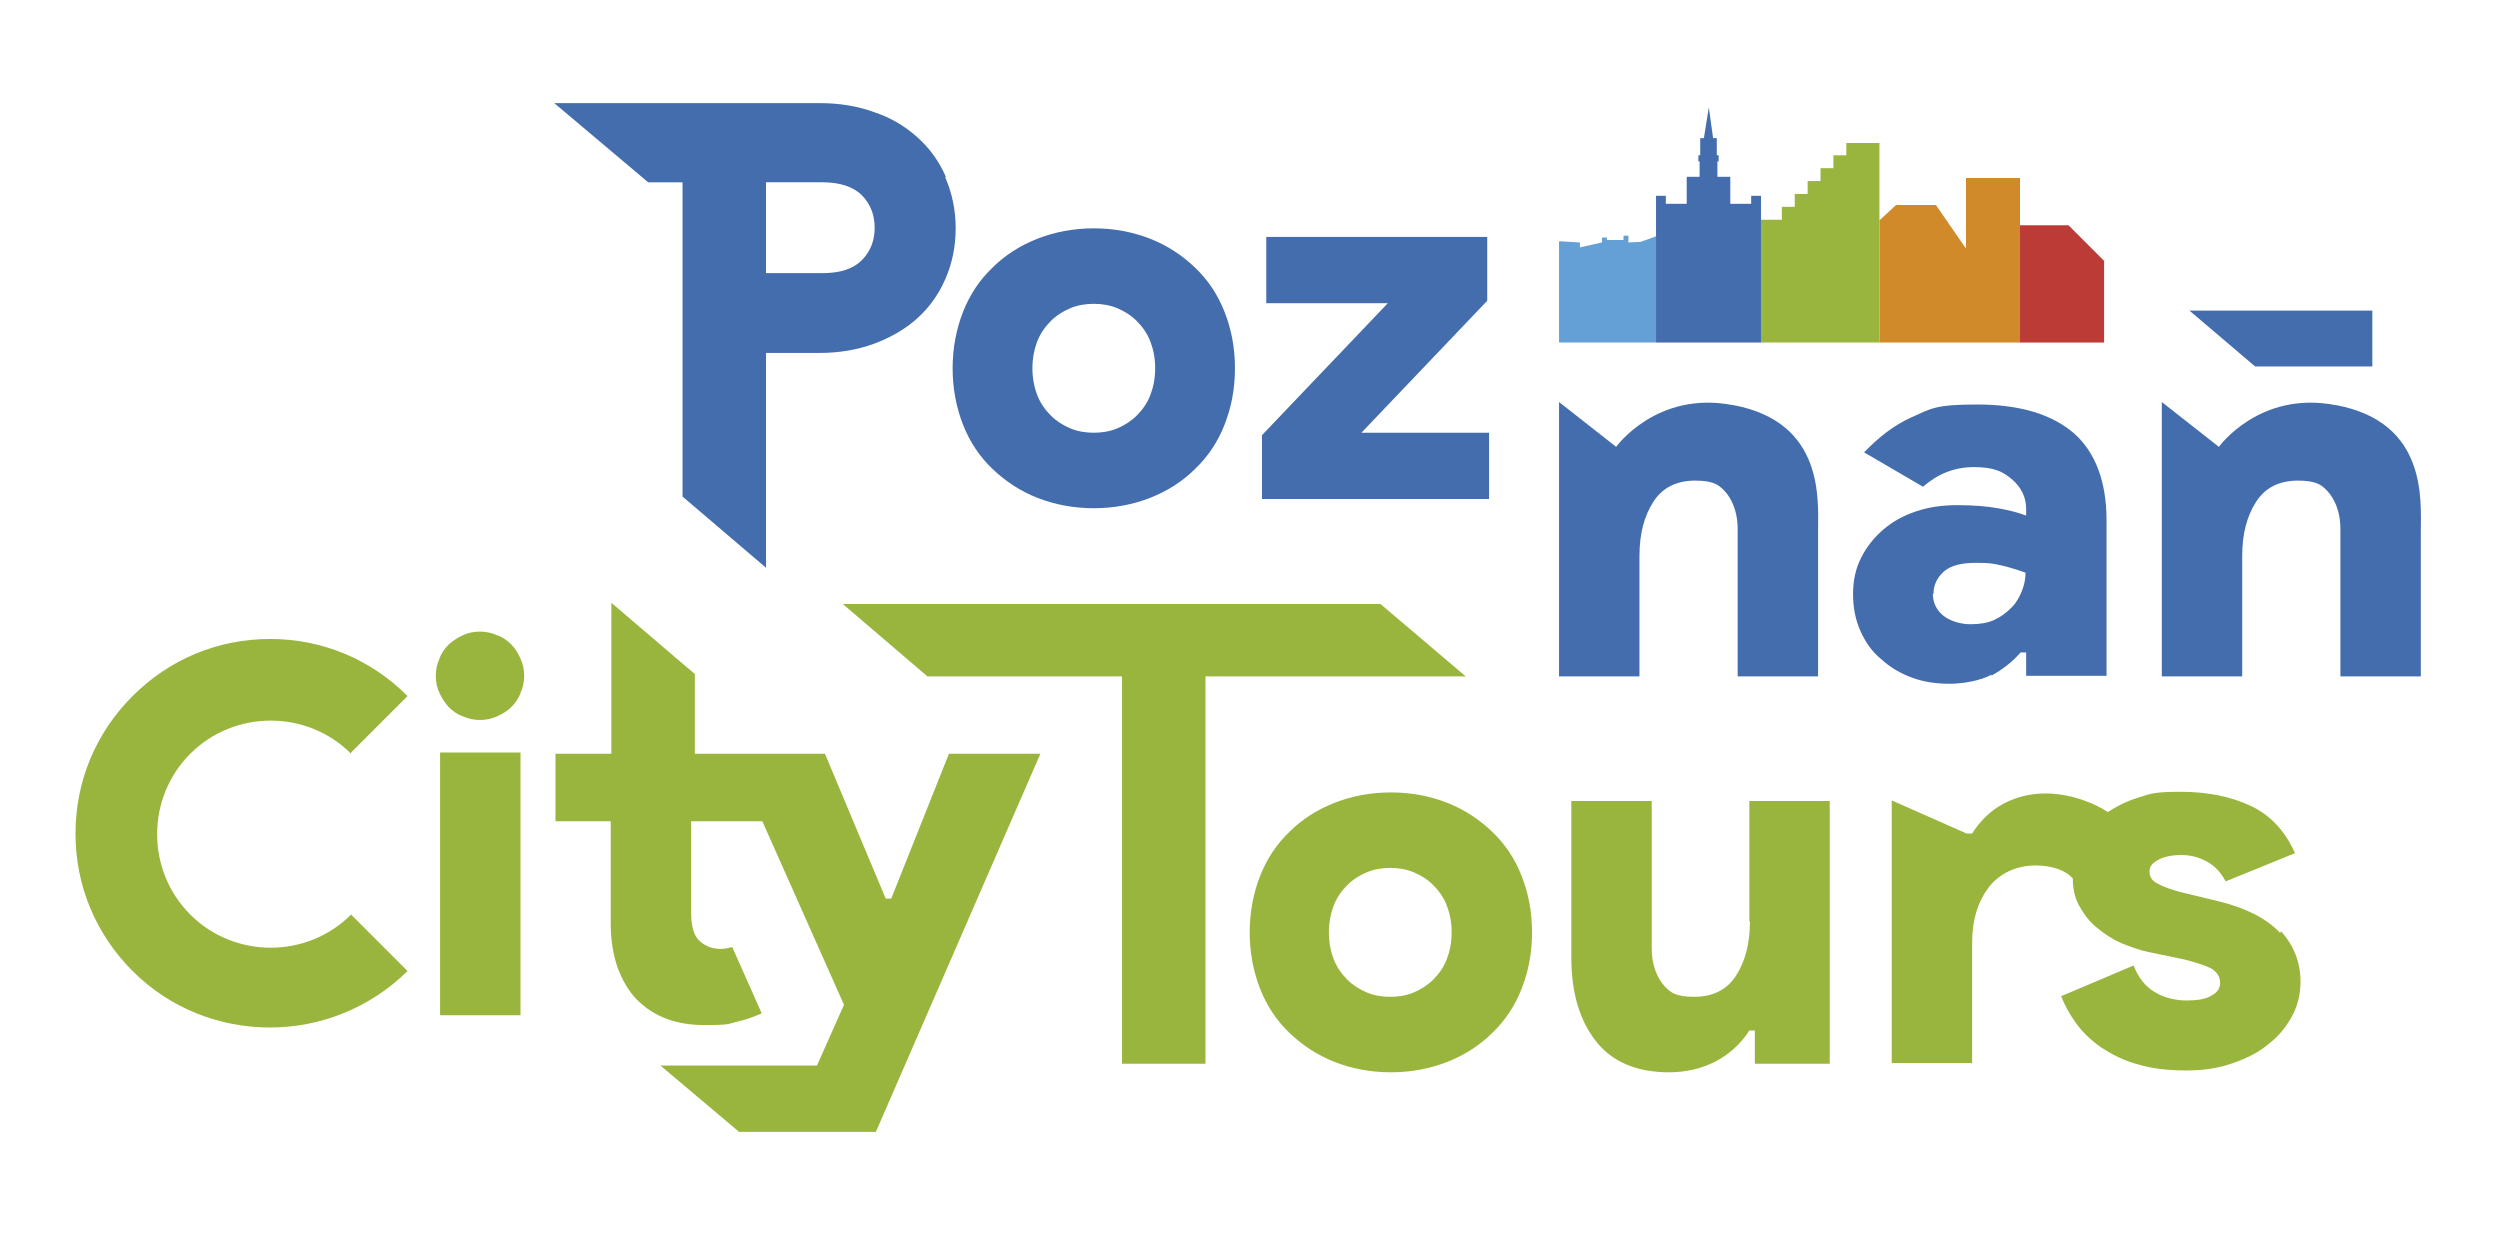 <?xml version="1.0" encoding="UTF-8"?>
<svg id="Warstwa_1" data-name="Warstwa 1" xmlns="http://www.w3.org/2000/svg" version="1.1" viewBox="0 0 407.3 201.1">
  <defs>
    <style>
      .cls-1 {
        fill: #bc3b36;
      }

      .cls-1, .cls-2, .cls-3, .cls-4, .cls-5, .cls-6 {
        stroke-width: 0px;
      }

      .cls-2 {
        fill: #d08a2a;
      }

      .cls-3 {
        fill: none;
      }

      .cls-4 {
        fill: #9ab53d;
      }

      .cls-5 {
        fill: #446dad;
      }

      .cls-6 {
        fill: #64a0d5;
      }
    </style>
  </defs>
  <g>
    <path class="cls-4" d="M57.2,122.6l9.2-9.2c-6-6-13.9-9.3-22.4-9.3s-16.4,3.3-22.4,9.3c-6,6-9.3,13.9-9.3,22.4s3.3,16.4,9.3,22.4c6.2,6.2,14.3,9.2,22.4,9.2s16.2-3.1,22.4-9.2l-9.2-9.2c-7.2,7.2-19,7.2-26.2,0-7.2-7.2-7.2-19,0-26.2,7.2-7.2,19-7.2,26.2,0Z"/>
    <rect class="cls-4" x="71.7" y="122.6" width="13.1" height="42.8"/>
    <path class="cls-4" d="M83.3,105c-.6-.6-1.4-1.2-2.3-1.5-.9-.4-1.8-.6-2.8-.6s-2,.2-2.8.6c-.9.4-1.6.9-2.3,1.5-.6.6-1.2,1.4-1.5,2.3-.4.9-.6,1.8-.6,2.8s.2,2,.6,2.8c.4.9.9,1.6,1.5,2.3.6.6,1.4,1.2,2.3,1.5.9.4,1.8.6,2.8.6s1.9-.2,2.8-.6c.9-.4,1.7-.9,2.3-1.5.6-.6,1.2-1.4,1.5-2.3.4-.9.6-1.8.6-2.8s-.2-1.9-.6-2.8c-.4-.9-.9-1.7-1.5-2.3Z"/>
    <path class="cls-4" d="M154.6,122.8l-9.4,23.6h-.9l-9.9-23.6h-21.2v-13l-1.9-1.6-11.7-10v10h0v14.6h-9.1v11h9v16.8c0,2.6.4,4.9,1.1,7,.8,2.1,1.8,3.9,3.2,5.3,2.7,2.7,6.3,4.1,10.9,4.1s3.8-.2,5.6-.6c1.4-.3,2.6-.8,3.8-1.3l-4.8-10.8c-.6.1-1.1.3-1.8.3-1.4,0-2.5-.4-3.4-1.2-.6-.5-1-1.2-1.2-2-.2-.8-.3-1.7-.3-2.7v-14.9h11.6l13.3,29.9-4.4,9.9h-25.5l12.8,10.8h22.3l26.8-61.6h-14.8Z"/>
  </g>
  <g>
    <path class="cls-5" d="M154.1,28.8c-1.1-2.5-2.6-4.6-4.6-6.4-2-1.8-4.3-3.2-7-4.1-2.7-1-5.7-1.5-8.9-1.5h-43.3l15.3,12.9h5.6v51.2l13.6,11.6v-35h8.7c3.2,0,6.2-.5,8.9-1.5,2.7-1,5.1-2.4,7-4.1,2-1.8,3.5-3.9,4.6-6.4,1.1-2.5,1.7-5.3,1.7-8.3s-.6-5.8-1.7-8.3ZM140.4,42.4c-1.4,1.4-3.5,2.1-6.4,2.1h-9.2v-14.8h9.2c2.8,0,5,.7,6.4,2.1,1.4,1.4,2.1,3.2,2.1,5.3s-.7,3.9-2.1,5.3Z"/>
    <path class="cls-5" d="M194.7,43.6c-2.1-2-4.5-3.6-7.3-4.7-2.8-1.1-5.9-1.7-9.2-1.7s-6.4.6-9.2,1.7c-2.8,1.1-5.3,2.7-7.3,4.7-2.1,2-3.7,4.4-4.8,7.2-1.1,2.8-1.7,5.9-1.7,9.2s.6,6.4,1.7,9.2c1.1,2.8,2.7,5.2,4.8,7.2,2.1,2,4.5,3.6,7.3,4.7,2.8,1.1,5.9,1.7,9.2,1.7s6.4-.6,9.2-1.7c2.8-1.1,5.3-2.7,7.3-4.7,2.1-2,3.7-4.4,4.8-7.2,1.1-2.8,1.7-5.8,1.7-9.2s-.6-6.4-1.7-9.2c-1.1-2.8-2.7-5.2-4.8-7.2ZM187.4,64.4c-.5,1.3-1.3,2.4-2.2,3.3-.9.9-2,1.6-3.2,2.1-1.2.5-2.5.7-3.8.7s-2.6-.2-3.8-.7c-1.2-.5-2.3-1.2-3.2-2.1-.9-.9-1.7-2-2.2-3.3-.5-1.3-.8-2.8-.8-4.4s.3-3.1.8-4.4c.5-1.3,1.3-2.4,2.2-3.3.9-.9,2-1.6,3.2-2.1,1.2-.5,2.5-.7,3.8-.7s2.6.2,3.8.7c1.2.5,2.3,1.2,3.2,2.1.9.9,1.7,2,2.2,3.3.5,1.3.8,2.7.8,4.4s-.3,3.1-.8,4.4Z"/>
    <polygon class="cls-5" points="221.8 70.5 242.3 49 242.3 38.6 206.3 38.6 206.3 49.4 226.1 49.4 205.6 70.9 205.6 81.3 242.6 81.3 242.6 70.5 221.8 70.5"/>
  </g>
  <path class="cls-5" d="M380.5,66c-12.4-2.4-19,6.8-19,6.8l-9.3-7.3v44.7h13.1v-19.6c0-3.7.8-6.6,2.3-8.9,1.5-2.3,3.8-3.4,6.8-3.4s4,.7,5.2,2.2c1.1,1.5,1.7,3.4,1.7,5.7v24h13.1v-23.6c0-5.1,1.1-17.8-13.8-20.6Z"/>
  <path class="cls-5" d="M282.3,66c-12.4-2.4-19,6.8-19,6.8l-9.3-7.3v44.7h13.1v-19.6c0-3.7.8-6.6,2.3-8.9,1.5-2.3,3.8-3.4,6.8-3.4s4,.7,5.2,2.2c1.1,1.5,1.7,3.4,1.7,5.7v24h13.1v-23.6c0-5.1,1.1-17.8-13.8-20.6Z"/>
  <path class="cls-5" d="M324.4,110.1c1.8-1,3.4-2.2,4.8-3.8h.9v3.8h13.1v-25.3c0-6.3-1.8-11.1-5.3-14.2-3.6-3.1-8.8-4.7-15.8-4.7s-7.5.7-10.7,2.1c-2.9,1.3-5.4,3.3-7.7,5.7l9.6,5.6c2.4-2.1,5.1-3.2,8.3-3.2s4.7.7,6.2,2c1.5,1.3,2.3,2.9,2.3,4.8v1.1c-1.3-.5-2.9-.9-4.6-1.2-1.7-.3-3.9-.5-6.5-.5s-4.7.3-6.8,1c-2.1.7-3.9,1.7-5.4,3-1.5,1.3-2.7,2.8-3.6,4.6-.9,1.8-1.3,3.7-1.3,5.9s.4,4.2,1.2,6c.8,1.8,1.9,3.4,3.4,4.6,1.4,1.3,3.1,2.3,5,3,1.9.7,3.9,1,6.1,1s5.1-.5,6.9-1.5ZM315,96.8c0-1.5.6-2.7,1.7-3.7,1.2-1,2.9-1.4,5.2-1.4s2.7.1,4.1.4c1.3.3,2.6.7,4,1.2,0,1-.2,2-.6,3-.4,1-.9,1.9-1.7,2.7-.8.8-1.7,1.5-2.8,2-1.1.5-2.4.7-3.9.7s-3.3-.5-4.4-1.4c-1.1-.9-1.7-2.1-1.7-3.6Z"/>
  <polygon class="cls-5" points="386.5 59.7 386.5 50.6 356.7 50.6 367.4 59.7 386.5 59.7"/>
  <g>
    <path class="cls-4" d="M243.1,135.5c-2.1-2-4.5-3.6-7.3-4.7-2.8-1.1-5.9-1.7-9.2-1.7s-6.4.6-9.2,1.7c-2.8,1.1-5.3,2.7-7.3,4.7-2.1,2-3.7,4.4-4.8,7.2-1.1,2.8-1.7,5.9-1.7,9.2s.6,6.4,1.7,9.2c1.1,2.8,2.7,5.2,4.8,7.2,2.1,2,4.5,3.6,7.3,4.7,2.8,1.1,5.9,1.7,9.2,1.7s6.4-.6,9.2-1.7c2.8-1.1,5.3-2.7,7.3-4.7,2.1-2,3.7-4.4,4.8-7.2,1.1-2.8,1.7-5.8,1.7-9.2s-.6-6.4-1.7-9.2c-1.1-2.8-2.7-5.2-4.8-7.2ZM235.7,156.3c-.5,1.3-1.3,2.4-2.2,3.3-.9.9-2,1.6-3.2,2.1-1.2.5-2.5.7-3.8.7s-2.6-.2-3.8-.7c-1.2-.5-2.3-1.2-3.2-2.1-.9-.9-1.7-2-2.2-3.3-.5-1.3-.8-2.8-.8-4.4s.3-3.1.8-4.4c.5-1.3,1.3-2.4,2.2-3.3.9-.9,2-1.6,3.2-2.1,1.2-.5,2.5-.7,3.8-.7s2.6.2,3.8.7c1.2.5,2.3,1.2,3.2,2.1.9.9,1.7,2,2.2,3.3.5,1.3.8,2.7.8,4.4s-.3,3.1-.8,4.4Z"/>
    <path class="cls-4" d="M285.1,150.1c0,3.7-.8,6.6-2.3,8.9-1.5,2.3-3.8,3.4-6.8,3.4s-4-.7-5.2-2.2c-1.1-1.5-1.7-3.4-1.7-5.7v-24h-13.1v25.5c0,5.6,1.3,10.1,3.9,13.5,2.6,3.4,6.6,5.2,12,5.2s10.2-2.3,13.1-6.8h.9v5.4h12.2v-42.8h-13.1v19.6Z"/>
    <polygon class="cls-4" points="224.9 98.4 137.3 98.4 151.1 110.2 182.8 110.2 182.8 173.3 196.4 173.3 196.4 110.2 238.8 110.2 224.9 98.4"/>
    <path class="cls-4" d="M371.5,152c-2.2-2.3-5.4-4-9.8-5.1l-6.6-1.6c-1.4-.4-2.6-.8-3.5-1.3-1-.5-1.4-1.1-1.4-2s.5-1.4,1.4-1.9c.9-.5,2.2-.8,3.7-.8s2.8.3,4.1,1c1.4.7,2.4,1.8,3.2,3.3l11.3-4.6c-1.6-3.6-4-6.2-7.2-7.7-3.2-1.5-7-2.3-11.4-2.3s-4.9.3-7.1,1c-1.9.6-3.4,1.4-4.8,2.3-2.2-1.5-9.9-5.2-17.1-1.3-2.2,1.2-3.8,2.9-5,4.8h-.9l-12.2-5.4v42.8h13.1v-19.6c0-3.7.9-6.6,2.6-8.9,1.7-2.3,4.5-3.7,7.7-3.7,2.8,0,4.9.8,6.1,2.1,0,1.6.3,3.1,1,4.4.8,1.4,1.7,2.7,3,3.7,1.2,1,2.6,1.9,4,2.5,1.5.6,2.9,1.1,4.3,1.4l5.8,1.2c2,.5,3.5,1,4.5,1.5.9.6,1.4,1.3,1.4,2.3s-.5,1.6-1.4,2.1c-1,.6-2.3.8-4.1.8s-3.8-.5-5.2-1.4c-1.5-.9-2.6-2.3-3.4-4.3l-11.8,5c.6,1.5,1.4,3,2.5,4.5,1.1,1.5,2.5,2.8,4.1,3.9,1.7,1.1,3.6,2.1,5.9,2.7,2.3.7,4.9,1,7.9,1s5.3-.4,7.6-1.2c2.3-.8,4.3-1.8,5.9-3.2,1.7-1.3,2.9-2.9,3.8-4.6.9-1.7,1.3-3.6,1.3-5.5,0-3.1-1.1-5.9-3.2-8.2Z"/>
  </g>
  <polygon class="cls-3" points="298.7 27.4 298.7 27.4 298.7 27.4 298.7 27.4"/>
  <polygon class="cls-5" points="286.9 31.9 285.3 31.9 285.3 33.2 281.9 33.2 281.9 28.8 279.8 28.8 279.8 26.3 280 26.3 280 25.3 279.7 25.3 279.7 22.5 279.1 22.5 278.4 17.5 277.6 22.5 277 22.5 277 25.3 276.7 25.3 276.7 26.3 276.9 26.3 276.9 28.8 274.8 28.8 274.8 33.2 271.4 33.2 271.4 31.9 269.8 31.9 269.8 33.2 269.8 55.8 286.9 55.8 286.9 33.2 286.9 31.9"/>
  <polygon class="cls-6" points="269.8 33.2 269.8 38.5 267.3 39.4 265.3 39.5 265.3 39.1 265.3 38.4 264.5 38.4 264.5 39.1 261.8 39.1 261.8 38.7 261 38.7 261 39.5 257.4 40.3 257.4 39.5 254 39.3 254 55.8 269.8 55.8 269.8 33.2 269.8 33.2"/>
  <polygon class="cls-2" points="329.1 29 320.3 29 320.3 40.5 315.4 33.4 308.9 33.4 306.2 35.9 306.2 55.8 329.1 55.8 329.1 36.7 329.1 29"/>
  <polygon class="cls-1" points="342.8 42.5 337 36.7 329.1 36.7 329.1 55.8 342.8 55.8 342.8 42.5"/>
  <polygon class="cls-4" points="306.2 25.3 306.2 23.3 300.8 23.3 300.8 25.3 298.7 25.3 298.7 27.4 298.7 27.4 298.7 27.4 298.7 27.4 296.6 27.4 296.6 29.5 296.6 29.5 294.5 29.5 294.5 31.6 294.5 31.6 292.4 31.6 292.4 33.7 292.4 33.7 290.3 33.7 290.3 35.8 286.9 35.8 286.9 33.2 286.9 33.2 286.9 55.8 306.2 55.8 306.2 35.9 306.2 25.3"/>
</svg>